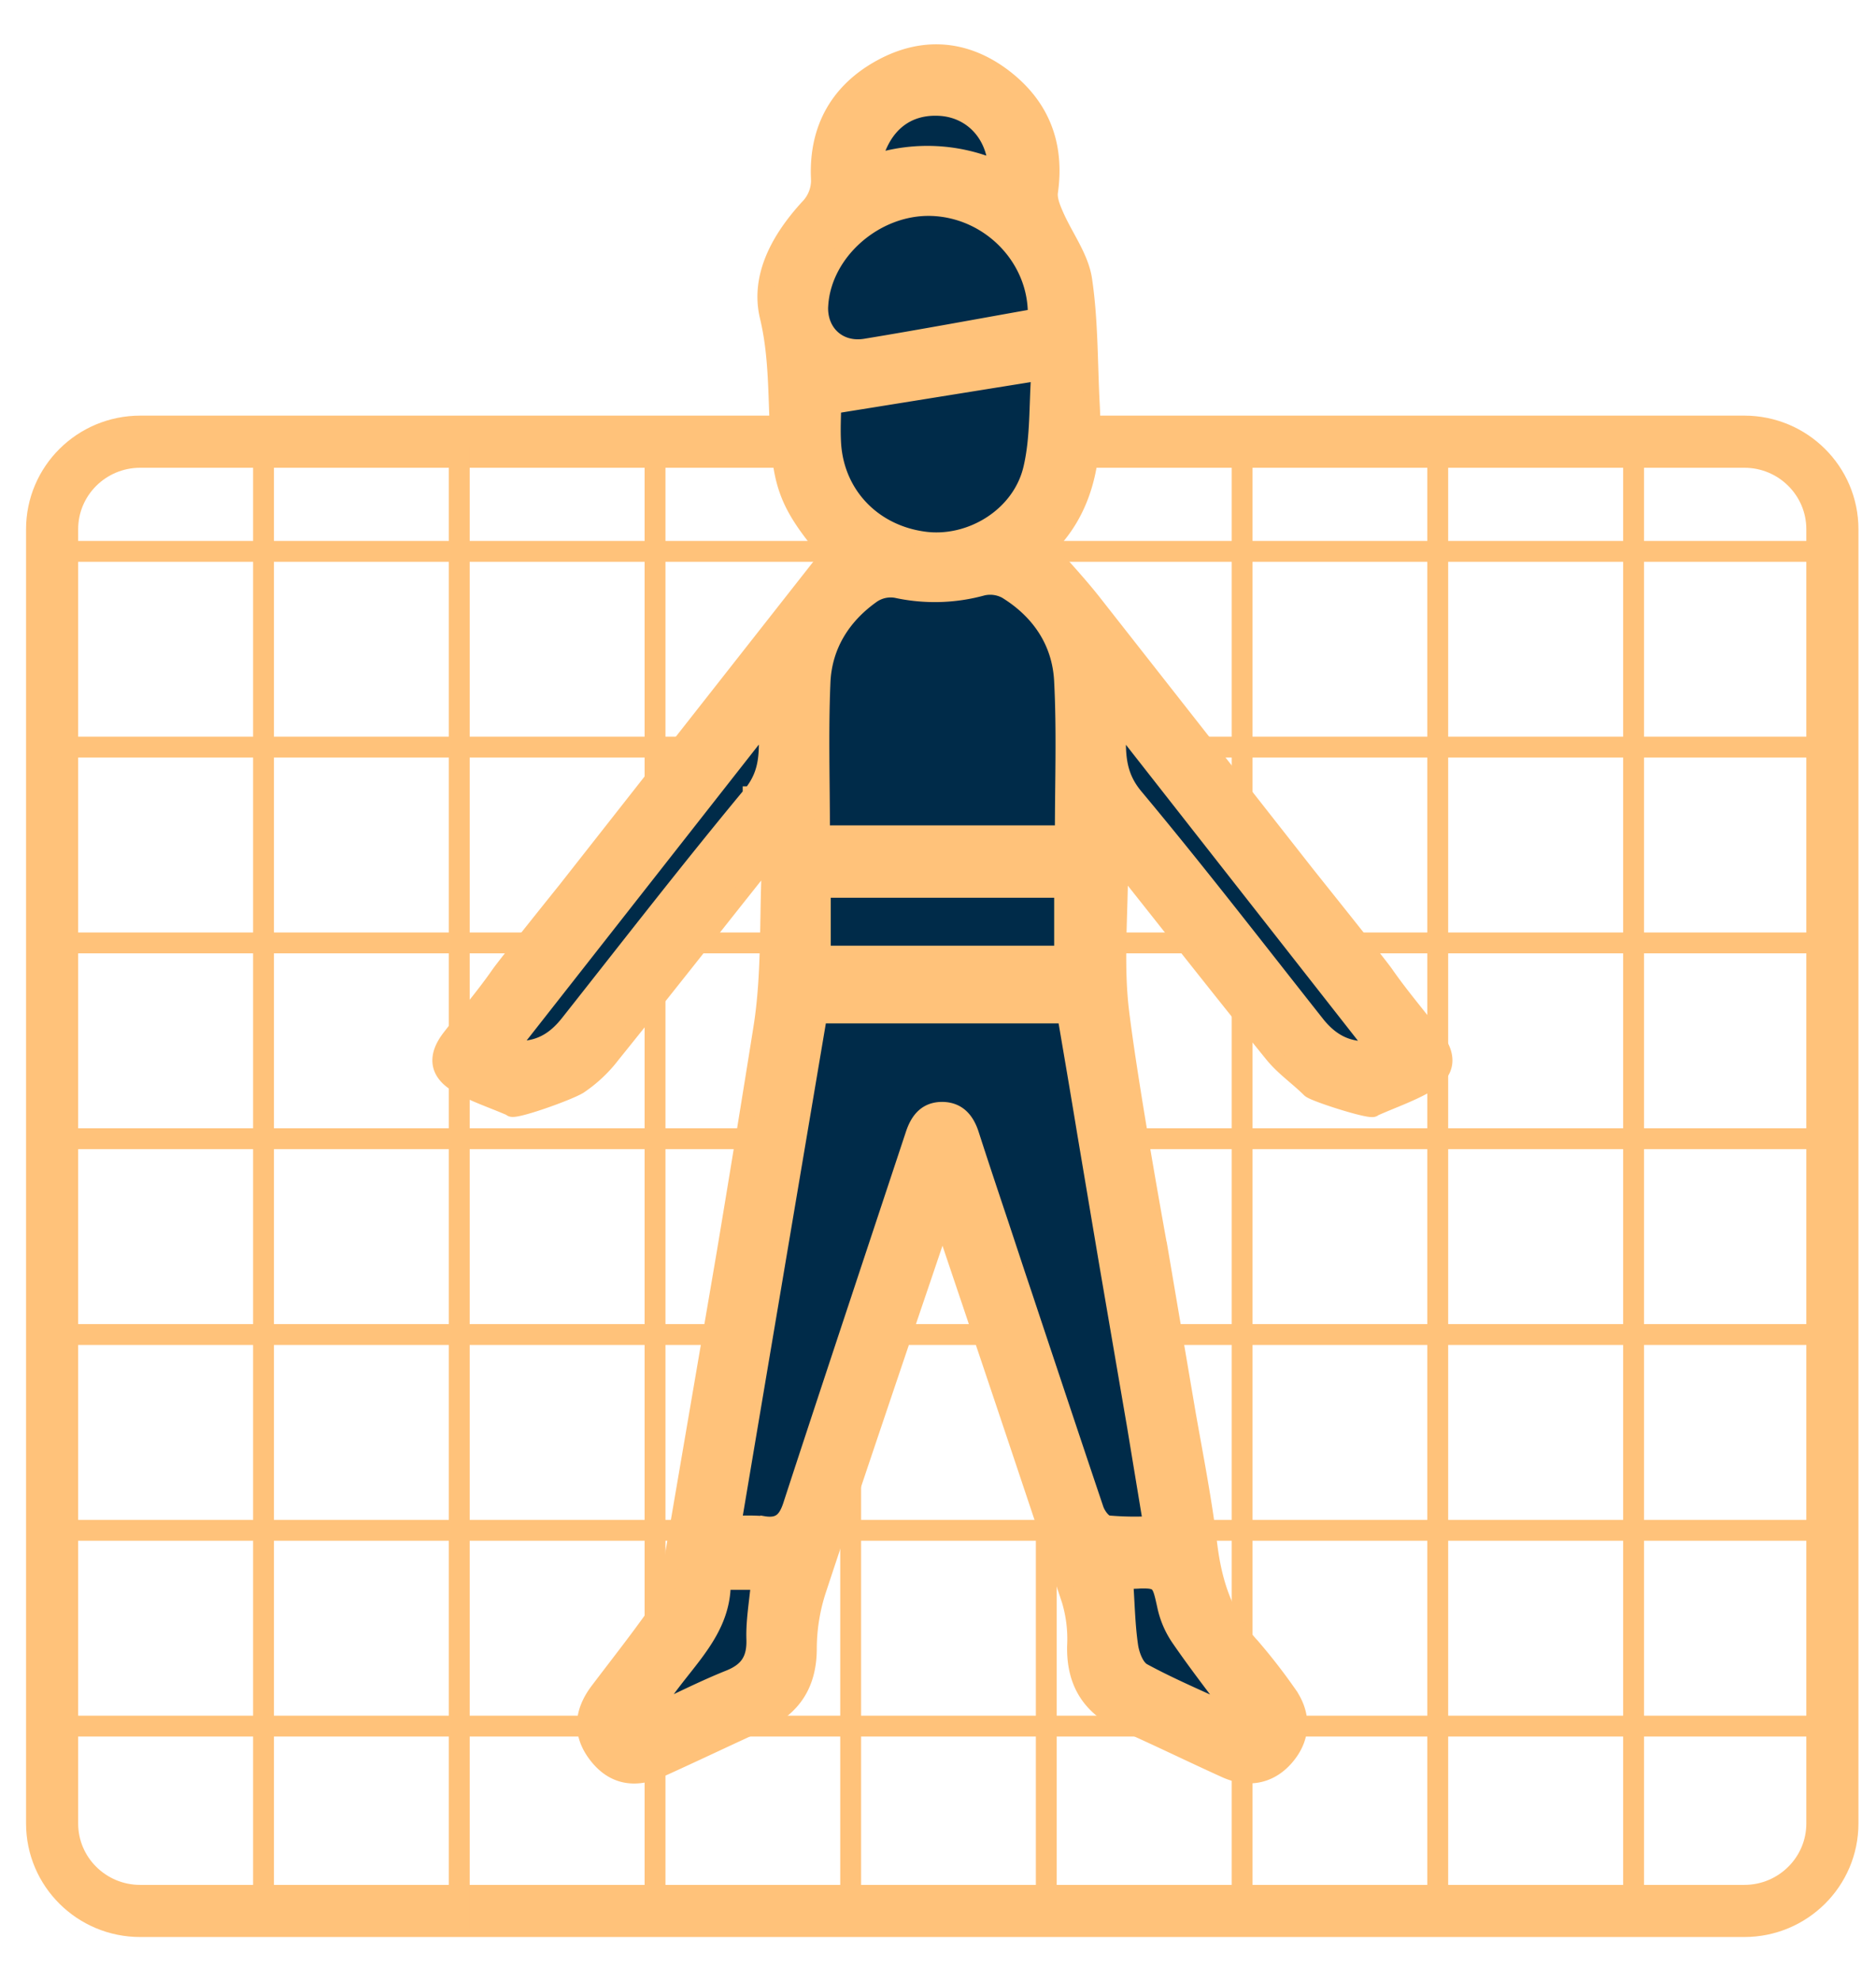 <svg xmlns="http://www.w3.org/2000/svg" width="36" height="38" fill="none"><path stroke="#FFC27A" stroke-miterlimit="10" d="M33.472 8.473H2.692C1.756 8.473 1 9.225 1 10.152V34.98c0 .927.757 1.678 1.691 1.678h30.781c.934 0 1.691-.752 1.691-1.678V10.152c0-.927-.757-1.679-1.69-1.679Z"/><path stroke="#FFC27A" stroke-miterlimit="10" stroke-width=".4" d="M1 33.112h34.163M1 29.356h34.163M1 25.6h34.163M1 21.844h34.163M1 18.088h34.163M1 14.332h34.163M1 10.577h34.163M31.348 37V8.566M27.59 37V8.566M23.836 37V8.566M20.078 37V8.566M16.324 37V8.566M12.57 37V8.566M8.813 37V8.566M5.057 37V8.566"/><path fill="#002B49" d="M21.776 27.357c.1.611.202 1.22.311 1.878a5.9 5.9 0 0 1-.82-.014c-.095-.013-.202-.164-.238-.274-.459-1.357-1.363-4.077-1.363-4.077l-.135-.406-.323-.974c-.192-.577-.385-1.154-.572-1.732-.087-.27-.244-.461-.541-.47-.316-.006-.477.188-.57.475l-.9 2.711-.13.393s-.881 2.659-1.314 3.99c-.094.296-.219.43-.535.376a3.804 3.804 0 0 0-.571 0l.767-4.544.074-.44.805-4.766h4.72c.126.741.254 1.487.376 2.231l.421 2.506.538 3.137Zm-7.374-12.119c-1.194 1.439-2.34 2.919-3.5 4.386-.268.338-.586.541-1.107.492l4.907-6.251c.02.547.046.957-.3 1.373Zm7.311 15.092c.545-.021.532-.018.646.5.048.215.136.418.26.599.316.46.657.902.995 1.352l-.039.055c-.548-.255-1.108-.49-1.637-.778-.135-.073-.224-.31-.248-.485-.058-.4-.064-.806-.094-1.227a.874.874 0 0 1 .117-.016Zm-7.152.02c-.034.384-.1.742-.088 1.096.013.387-.128.602-.485.744-.47.187-.927.42-1.465.67.479-.886 1.36-1.453 1.349-2.51h.69Zm3.506-28.275c.582.05 1.01.503 1.045 1.144a3.351 3.351 0 0 0-2.347-.107c.174-.727.655-1.089 1.302-1.037Zm-2.324 3.778c.064-1.024 1.075-1.901 2.146-1.86 1.107.043 2.014.978 1.984 2.08-1.1.194-2.178.395-3.261.573-.517.088-.9-.279-.869-.789v-.004Zm4.197 1.299c-.047.626-.016 1.253-.154 1.837-.212.894-1.152 1.47-2.032 1.361-.984-.123-1.698-.857-1.764-1.83-.018-.276 0-.554 0-.733l3.95-.635Zm.438 11.139h-4.587v-1.22h4.588v1.22Zm.012-2.308h-4.615c0-.984-.03-1.943.011-2.898.03-.7.388-1.268.964-1.671a.62.62 0 0 1 .446-.094c.549.12 1.12.106 1.66-.044a.638.638 0 0 1 .449.06c.636.391 1.033.977 1.072 1.716.052.971.015 1.942.015 2.935l-.002-.004Zm4.876 3.65c-1.154-1.459-2.29-2.933-3.482-4.36-.356-.428-.34-.846-.32-1.41l4.906 6.256c-.519.049-.837-.153-1.104-.485Z"/><path fill="#FFC27A" stroke="#FFC27A" stroke-width=".3" d="m21.777 27.357.31 1.878c-.273.014-.547.01-.82-.014-.094-.013-.201-.164-.238-.274-.458-1.357-1.362-4.077-1.362-4.077l-.136-.406-.322-.974c-.193-.577-.386-1.154-.572-1.732-.088-.27-.244-.461-.542-.47-.316-.006-.476.188-.57.475l-.899 2.711-.13.393s-.882 2.659-1.315 3.99c-.094.296-.218.43-.535.376a3.778 3.778 0 0 0-.57 0c.255-1.521.766-4.544.766-4.544l.074-.44.805-4.767h4.72c.126.742.254 1.488.376 2.232l.422 2.506.538 3.137Zm.483-3.39s-.556-3.037-.743-4.566c-.11-.91-.02-1.845-.02-2.798.06.064.13.128.189.2.91 1.146 1.813 2.297 2.735 3.433.203.25.48.439.71.668.08.08 1.232.447 1.232.363.384-.17.739-.29 1.054-.479.36-.214.395-.524.138-.862-.318-.42-.665-.82-.964-1.251-.122-.177-1.473-1.861-1.538-1.945l-4.076-5.191c-.274-.347-.578-.67-.889-1.027.752-.734.921-1.702.866-2.743-.043-.806-.029-1.619-.148-2.412-.066-.429-.366-.821-.546-1.235-.06-.137-.127-.3-.108-.44.133-.939-.178-1.69-.928-2.242-.726-.53-1.528-.581-2.315-.153-.819.445-1.23 1.166-1.198 2.105a.735.735 0 0 1-.21.583c-.542.592-.957 1.322-.771 2.1.212.884.14 1.76.23 2.636.079.76.292 1.156.946 1.926l-5.05 6.427s-1.157 1.44-1.28 1.616c-.292.422-.631.813-.945 1.22-.282.366-.246.68.152.912.307.18.657.291 1.022.45 0 .094 1.098-.294 1.314-.428.242-.163.456-.364.633-.596.904-1.12 1.794-2.253 2.69-3.38.07-.088.146-.172.22-.258l.107.017c-.048 1.032 0 2.077-.16 3.09a623.822 623.822 0 0 1-.702 4.303l-.084.492-1.01 5.9a1.447 1.447 0 0 1-.241.564c-.351.497-.729.975-1.096 1.46-.329.434-.338.857-.027 1.255.31.399.73.485 1.22.262.65-.294 1.292-.601 1.94-.896.62-.282.918-.741.915-1.438.003-.383.066-.763.188-1.127.613-1.859 1.87-5.565 1.87-5.565l.133-.391.234-.692c.032-.093.073-.187.135-.341.062.15.105.24.136.332l.235.698.133.394s1.3 3.858 1.938 5.792c.082.28.117.57.102.862-.017.719.296 1.2.948 1.489.651.288 1.292.603 1.94.896.463.207.892.102 1.194-.275.302-.376.304-.816 0-1.227a11.131 11.131 0 0 0-.69-.885c-.518-.558-.725-1.22-.814-1.964-.1-.823-.26-1.64-.405-2.458l-.54-3.18Zm-7.857-8.732c-1.194 1.439-2.34 2.919-3.5 4.386-.268.338-.587.541-1.108.492l4.907-6.251c.021.55.046.96-.3 1.376v-.003Zm7.31 15.093c.545-.022.532-.02.647.5.048.214.136.417.259.598.316.46.657.902.995 1.352l-.038.055c-.549-.255-1.108-.49-1.638-.778-.134-.073-.223-.31-.248-.485-.058-.4-.064-.806-.094-1.227a.89.89 0 0 1 .118-.013v-.002Zm-7.151.02c-.034.383-.1.741-.089 1.095.013.387-.127.602-.484.744-.47.188-.928.42-1.466.67.479-.886 1.36-1.453 1.35-2.51h.689Zm3.506-28.273c.582.05 1.01.503 1.045 1.143a3.351 3.351 0 0 0-2.348-.107c.175-.726.656-1.088 1.303-1.036Zm-2.324 3.778c.064-1.024 1.075-1.901 2.145-1.86 1.107.043 2.014.978 1.984 2.079-1.1.195-2.178.396-3.26.574-.518.088-.901-.28-.87-.789v-.004Zm4.196 1.299c-.046.626-.015 1.252-.154 1.837-.211.894-1.151 1.47-2.032 1.361-.984-.123-1.698-.857-1.763-1.83-.018-.276 0-.554 0-.733l3.949-.635Zm.438 11.139h-4.586v-1.22h4.587v1.22Zm.013-2.308h-4.615c0-.984-.031-1.943.01-2.898.031-.7.389-1.268.964-1.671a.62.62 0 0 1 .446-.094c.55.12 1.12.105 1.661-.044a.638.638 0 0 1 .448.06c.636.391 1.033.977 1.073 1.716.051.971.015 1.942.015 2.935l-.002-.004Zm4.876 3.65c-1.154-1.459-2.29-2.933-3.483-4.36-.356-.428-.34-.846-.32-1.41l4.906 6.256c-.518.049-.837-.153-1.103-.485Z"/></svg>